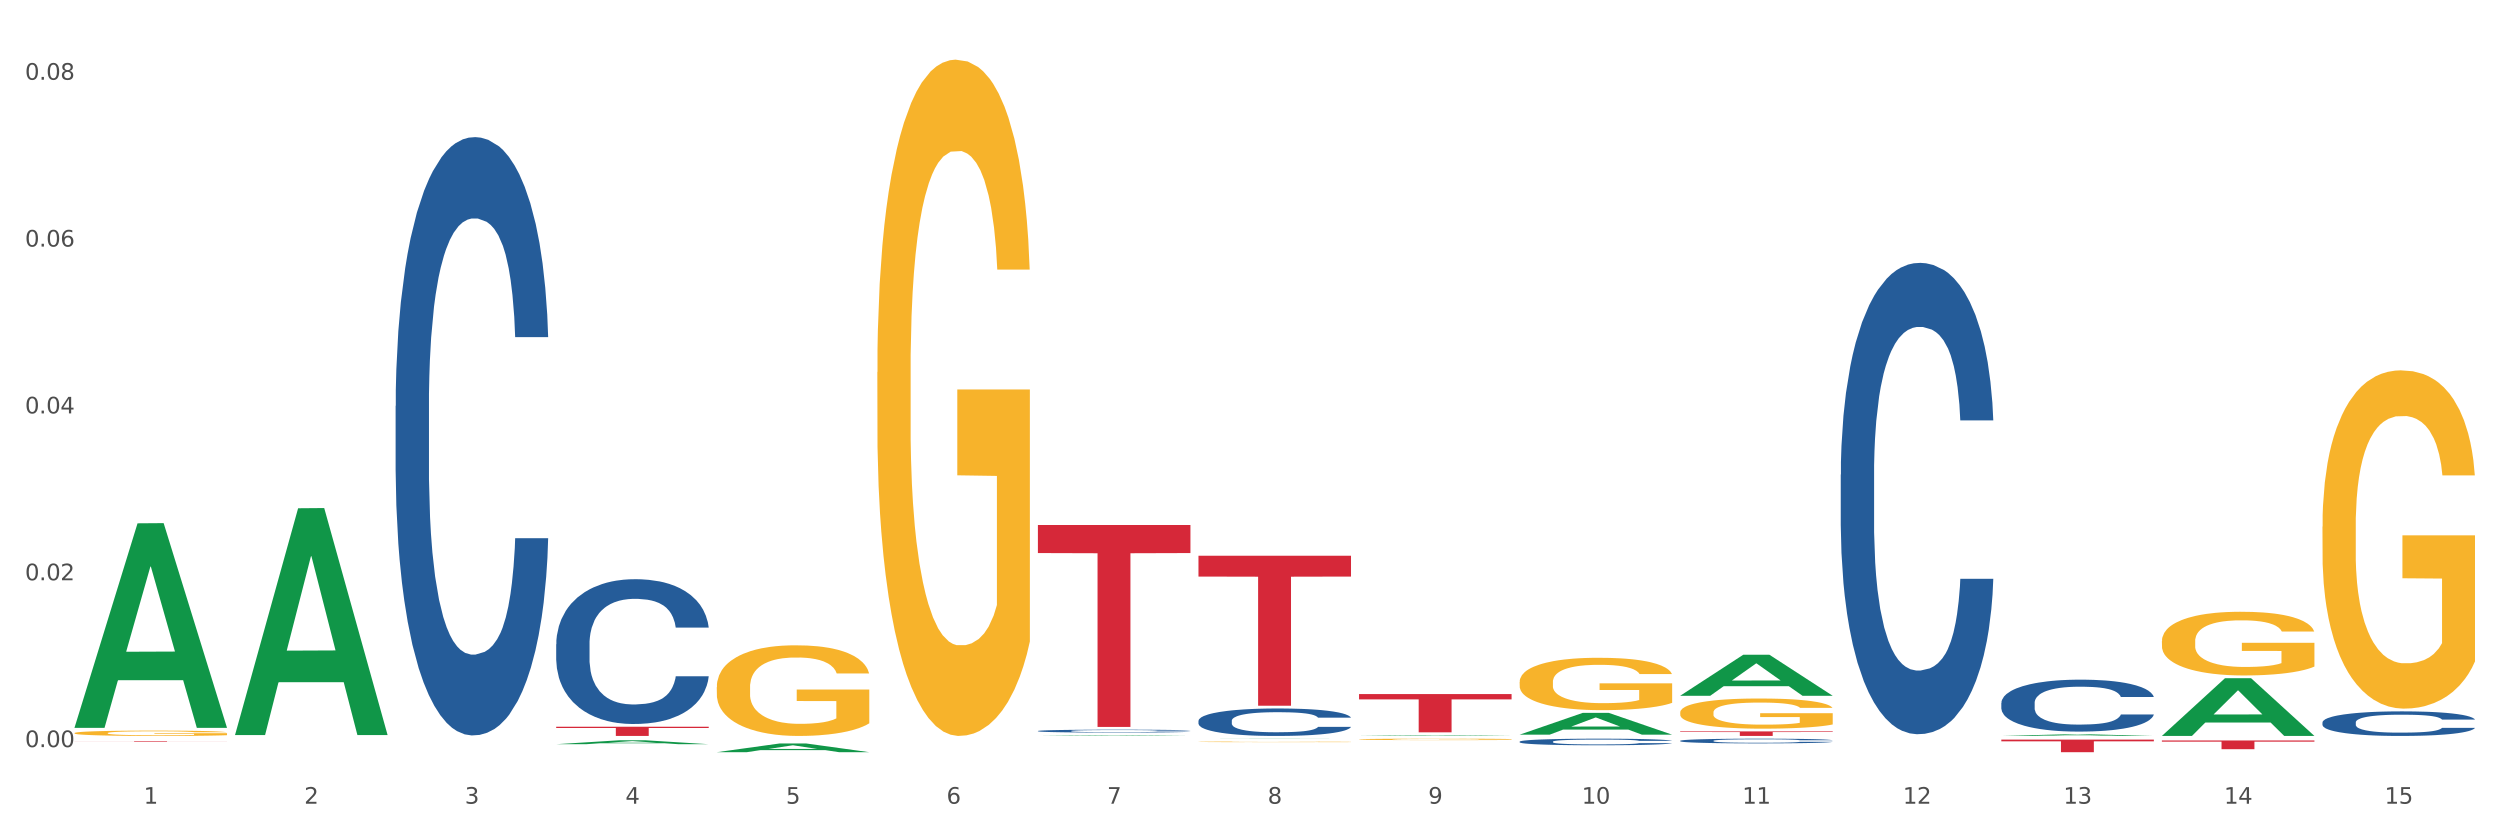 <?xml version="1.0" encoding="utf-8" standalone="no"?>
<!DOCTYPE svg PUBLIC "-//W3C//DTD SVG 1.1//EN"
  "http://www.w3.org/Graphics/SVG/1.1/DTD/svg11.dtd">
<svg xmlns:xlink="http://www.w3.org/1999/xlink" width="1080pt" height="360pt" viewBox="0 0 1080 360" xmlns="http://www.w3.org/2000/svg" version="1.1">
 <rect x="0" y="0" width="1080" height="360" fill="#333333" stroke="none"/>
 <defs>
  <style type="text/css">*{stroke-linejoin: round; stroke-linecap: butt}</style>
 </defs>
 <g id="figure_1">
  <g id="patch_1">
   <path d="M 0 360 
L 1080 360 
L 1080 0 
L 0 0 
z
" style="fill: #ffffff; stroke: #ffffff; stroke-linejoin: miter"/>
  </g>
  <g id="axes_1">
   <g id="matplotlib.axis_1">
    <g id="xtick_1">
     <g id="text_1">
      <!-- 1 -->
      <g style="fill: #4d4d4d" transform="translate(62.07 347.204) scale(0.096 -0.096)">
       <defs>
        <path id="DejaVuSans-31" d="M 794 531 
L 1825 531 
L 1825 4091 
L 703 3866 
L 703 4441 
L 1819 4666 
L 2450 4666 
L 2450 531 
L 3481 531 
L 3481 0 
L 794 0 
L 794 531 
z
" transform="scale(0.016)"/>
       </defs>
       <use xlink:href="#DejaVuSans-31"/>
      </g>
     </g>
    </g>
    <g id="xtick_2">
     <g id="text_2">
      <!-- 2 -->
      <g style="fill: #4d4d4d" transform="translate(131.436 347.204) scale(0.096 -0.096)">
       <defs>
        <path id="DejaVuSans-32" d="M 1228 531 
L 3431 531 
L 3431 0 
L 469 0 
L 469 531 
Q 828 903 1448 1529 
Q 2069 2156 2228 2338 
Q 2531 2678 2651 2914 
Q 2772 3150 2772 3378 
Q 2772 3750 2511 3984 
Q 2250 4219 1831 4219 
Q 1534 4219 1204 4116 
Q 875 4013 500 3803 
L 500 4441 
Q 881 4594 1212 4672 
Q 1544 4750 1819 4750 
Q 2544 4750 2975 4387 
Q 3406 4025 3406 3419 
Q 3406 3131 3298 2873 
Q 3191 2616 2906 2266 
Q 2828 2175 2409 1742 
Q 1991 1309 1228 531 
z
" transform="scale(0.016)"/>
       </defs>
       <use xlink:href="#DejaVuSans-32"/>
      </g>
     </g>
    </g>
    <g id="xtick_3">
     <g id="text_3">
      <!-- 3 -->
      <g style="fill: #4d4d4d" transform="translate(200.802 347.204) scale(0.096 -0.096)">
       <defs>
        <path id="DejaVuSans-33" d="M 2597 2516 
Q 3050 2419 3304 2112 
Q 3559 1806 3559 1356 
Q 3559 666 3084 287 
Q 2609 -91 1734 -91 
Q 1441 -91 1130 -33 
Q 819 25 488 141 
L 488 750 
Q 750 597 1062 519 
Q 1375 441 1716 441 
Q 2309 441 2620 675 
Q 2931 909 2931 1356 
Q 2931 1769 2642 2001 
Q 2353 2234 1838 2234 
L 1294 2234 
L 1294 2753 
L 1863 2753 
Q 2328 2753 2575 2939 
Q 2822 3125 2822 3475 
Q 2822 3834 2567 4026 
Q 2313 4219 1838 4219 
Q 1578 4219 1281 4162 
Q 984 4106 628 3988 
L 628 4550 
Q 988 4650 1302 4700 
Q 1616 4750 1894 4750 
Q 2613 4750 3031 4423 
Q 3450 4097 3450 3541 
Q 3450 3153 3228 2886 
Q 3006 2619 2597 2516 
z
" transform="scale(0.016)"/>
       </defs>
       <use xlink:href="#DejaVuSans-33"/>
      </g>
     </g>
    </g>
    <g id="xtick_4">
     <g id="text_4">
      <!-- 4 -->
      <g style="fill: #4d4d4d" transform="translate(270.169 347.204) scale(0.096 -0.096)">
       <defs>
        <path id="DejaVuSans-34" d="M 2419 4116 
L 825 1625 
L 2419 1625 
L 2419 4116 
z
M 2253 4666 
L 3047 4666 
L 3047 1625 
L 3713 1625 
L 3713 1100 
L 3047 1100 
L 3047 0 
L 2419 0 
L 2419 1100 
L 313 1100 
L 313 1709 
L 2253 4666 
z
" transform="scale(0.016)"/>
       </defs>
       <use xlink:href="#DejaVuSans-34"/>
      </g>
     </g>
    </g>
    <g id="xtick_5">
     <g id="text_5">
      <!-- 5 -->
      <g style="fill: #4d4d4d" transform="translate(339.535 347.204) scale(0.096 -0.096)">
       <defs>
        <path id="DejaVuSans-35" d="M 691 4666 
L 3169 4666 
L 3169 4134 
L 1269 4134 
L 1269 2991 
Q 1406 3038 1543 3061 
Q 1681 3084 1819 3084 
Q 2600 3084 3056 2656 
Q 3513 2228 3513 1497 
Q 3513 744 3044 326 
Q 2575 -91 1722 -91 
Q 1428 -91 1123 -41 
Q 819 9 494 109 
L 494 744 
Q 775 591 1075 516 
Q 1375 441 1709 441 
Q 2250 441 2565 725 
Q 2881 1009 2881 1497 
Q 2881 1984 2565 2268 
Q 2250 2553 1709 2553 
Q 1456 2553 1204 2497 
Q 953 2441 691 2322 
L 691 4666 
z
" transform="scale(0.016)"/>
       </defs>
       <use xlink:href="#DejaVuSans-35"/>
      </g>
     </g>
    </g>
    <g id="xtick_6">
     <g id="text_6">
      <!-- 6 -->
      <g style="fill: #4d4d4d" transform="translate(408.901 347.204) scale(0.096 -0.096)">
       <defs>
        <path id="DejaVuSans-36" d="M 2113 2584 
Q 1688 2584 1439 2293 
Q 1191 2003 1191 1497 
Q 1191 994 1439 701 
Q 1688 409 2113 409 
Q 2538 409 2786 701 
Q 3034 994 3034 1497 
Q 3034 2003 2786 2293 
Q 2538 2584 2113 2584 
z
M 3366 4563 
L 3366 3988 
Q 3128 4100 2886 4159 
Q 2644 4219 2406 4219 
Q 1781 4219 1451 3797 
Q 1122 3375 1075 2522 
Q 1259 2794 1537 2939 
Q 1816 3084 2150 3084 
Q 2853 3084 3261 2657 
Q 3669 2231 3669 1497 
Q 3669 778 3244 343 
Q 2819 -91 2113 -91 
Q 1303 -91 875 529 
Q 447 1150 447 2328 
Q 447 3434 972 4092 
Q 1497 4750 2381 4750 
Q 2619 4750 2861 4703 
Q 3103 4656 3366 4563 
z
" transform="scale(0.016)"/>
       </defs>
       <use xlink:href="#DejaVuSans-36"/>
      </g>
     </g>
    </g>
    <g id="xtick_7">
     <g id="text_7">
      <!-- 7 -->
      <g style="fill: #4d4d4d" transform="translate(478.267 347.204) scale(0.096 -0.096)">
       <defs>
        <path id="DejaVuSans-37" d="M 525 4666 
L 3525 4666 
L 3525 4397 
L 1831 0 
L 1172 0 
L 2766 4134 
L 525 4134 
L 525 4666 
z
" transform="scale(0.016)"/>
       </defs>
       <use xlink:href="#DejaVuSans-37"/>
      </g>
     </g>
    </g>
    <g id="xtick_8">
     <g id="text_8">
      <!-- 8 -->
      <g style="fill: #4d4d4d" transform="translate(547.634 347.204) scale(0.096 -0.096)">
       <defs>
        <path id="DejaVuSans-38" d="M 2034 2216 
Q 1584 2216 1326 1975 
Q 1069 1734 1069 1313 
Q 1069 891 1326 650 
Q 1584 409 2034 409 
Q 2484 409 2743 651 
Q 3003 894 3003 1313 
Q 3003 1734 2745 1975 
Q 2488 2216 2034 2216 
z
M 1403 2484 
Q 997 2584 770 2862 
Q 544 3141 544 3541 
Q 544 4100 942 4425 
Q 1341 4750 2034 4750 
Q 2731 4750 3128 4425 
Q 3525 4100 3525 3541 
Q 3525 3141 3298 2862 
Q 3072 2584 2669 2484 
Q 3125 2378 3379 2068 
Q 3634 1759 3634 1313 
Q 3634 634 3220 271 
Q 2806 -91 2034 -91 
Q 1263 -91 848 271 
Q 434 634 434 1313 
Q 434 1759 690 2068 
Q 947 2378 1403 2484 
z
M 1172 3481 
Q 1172 3119 1398 2916 
Q 1625 2713 2034 2713 
Q 2441 2713 2670 2916 
Q 2900 3119 2900 3481 
Q 2900 3844 2670 4047 
Q 2441 4250 2034 4250 
Q 1625 4250 1398 4047 
Q 1172 3844 1172 3481 
z
" transform="scale(0.016)"/>
       </defs>
       <use xlink:href="#DejaVuSans-38"/>
      </g>
     </g>
    </g>
    <g id="xtick_9">
     <g id="text_9">
      <!-- 9 -->
      <g style="fill: #4d4d4d" transform="translate(617 347.204) scale(0.096 -0.096)">
       <defs>
        <path id="DejaVuSans-39" d="M 703 97 
L 703 672 
Q 941 559 1184 500 
Q 1428 441 1663 441 
Q 2288 441 2617 861 
Q 2947 1281 2994 2138 
Q 2813 1869 2534 1725 
Q 2256 1581 1919 1581 
Q 1219 1581 811 2004 
Q 403 2428 403 3163 
Q 403 3881 828 4315 
Q 1253 4750 1959 4750 
Q 2769 4750 3195 4129 
Q 3622 3509 3622 2328 
Q 3622 1225 3098 567 
Q 2575 -91 1691 -91 
Q 1453 -91 1209 -44 
Q 966 3 703 97 
z
M 1959 2075 
Q 2384 2075 2632 2365 
Q 2881 2656 2881 3163 
Q 2881 3666 2632 3958 
Q 2384 4250 1959 4250 
Q 1534 4250 1286 3958 
Q 1038 3666 1038 3163 
Q 1038 2656 1286 2365 
Q 1534 2075 1959 2075 
z
" transform="scale(0.016)"/>
       </defs>
       <use xlink:href="#DejaVuSans-39"/>
      </g>
     </g>
    </g>
    <g id="xtick_10">
     <g id="text_10">
      <!-- 10 -->
      <g style="fill: #4d4d4d" transform="translate(683.312 347.204) scale(0.096 -0.096)">
       <defs>
        <path id="DejaVuSans-30" d="M 2034 4250 
Q 1547 4250 1301 3770 
Q 1056 3291 1056 2328 
Q 1056 1369 1301 889 
Q 1547 409 2034 409 
Q 2525 409 2770 889 
Q 3016 1369 3016 2328 
Q 3016 3291 2770 3770 
Q 2525 4250 2034 4250 
z
M 2034 4750 
Q 2819 4750 3233 4129 
Q 3647 3509 3647 2328 
Q 3647 1150 3233 529 
Q 2819 -91 2034 -91 
Q 1250 -91 836 529 
Q 422 1150 422 2328 
Q 422 3509 836 4129 
Q 1250 4750 2034 4750 
z
" transform="scale(0.016)"/>
       </defs>
       <use xlink:href="#DejaVuSans-31"/>
       <use xlink:href="#DejaVuSans-30" transform="translate(63.623 0)"/>
      </g>
     </g>
    </g>
    <g id="xtick_11">
     <g id="text_11">
      <!-- 11 -->
      <g style="fill: #4d4d4d" transform="translate(752.678 347.204) scale(0.096 -0.096)">
       <use xlink:href="#DejaVuSans-31"/>
       <use xlink:href="#DejaVuSans-31" transform="translate(63.623 0)"/>
      </g>
     </g>
    </g>
    <g id="xtick_12">
     <g id="text_12">
      <!-- 12 -->
      <g style="fill: #4d4d4d" transform="translate(822.044 347.204) scale(0.096 -0.096)">
       <use xlink:href="#DejaVuSans-31"/>
       <use xlink:href="#DejaVuSans-32" transform="translate(63.623 0)"/>
      </g>
     </g>
    </g>
    <g id="xtick_13">
     <g id="text_13">
      <!-- 13 -->
      <g style="fill: #4d4d4d" transform="translate(891.411 347.204) scale(0.096 -0.096)">
       <use xlink:href="#DejaVuSans-31"/>
       <use xlink:href="#DejaVuSans-33" transform="translate(63.623 0)"/>
      </g>
     </g>
    </g>
    <g id="xtick_14">
     <g id="text_14">
      <!-- 14 -->
      <g style="fill: #4d4d4d" transform="translate(960.777 347.204) scale(0.096 -0.096)">
       <use xlink:href="#DejaVuSans-31"/>
       <use xlink:href="#DejaVuSans-34" transform="translate(63.623 0)"/>
      </g>
     </g>
    </g>
    <g id="xtick_15">
     <g id="text_15">
      <!-- 15 -->
      <g style="fill: #4d4d4d" transform="translate(1030.143 347.204) scale(0.096 -0.096)">
       <use xlink:href="#DejaVuSans-31"/>
       <use xlink:href="#DejaVuSans-35" transform="translate(63.623 0)"/>
      </g>
     </g>
    </g>
    <g id="xtick_16"/>
    <g id="xtick_17"/>
    <g id="xtick_18"/>
    <g id="xtick_19"/>
    <g id="xtick_20"/>
    <g id="xtick_21"/>
    <g id="xtick_22"/>
    <g id="xtick_23"/>
    <g id="xtick_24"/>
    <g id="xtick_25"/>
    <g id="xtick_26"/>
    <g id="xtick_27"/>
    <g id="xtick_28"/>
    <g id="xtick_29"/>
   </g>
   <g id="matplotlib.axis_2">
    <g id="ytick_1">
     <g id="text_16">
      <!-- 0.00 -->
      <g style="fill: #4d4d4d" transform="translate(10.8 322.754) scale(0.096 -0.096)">
       <defs>
        <path id="DejaVuSans-2e" d="M 684 794 
L 1344 794 
L 1344 0 
L 684 0 
L 684 794 
z
" transform="scale(0.016)"/>
       </defs>
       <use xlink:href="#DejaVuSans-30"/>
       <use xlink:href="#DejaVuSans-2e" transform="translate(63.623 0)"/>
       <use xlink:href="#DejaVuSans-30" transform="translate(95.41 0)"/>
       <use xlink:href="#DejaVuSans-30" transform="translate(159.033 0)"/>
      </g>
     </g>
    </g>
    <g id="ytick_2">
     <g id="text_17">
      <!-- 0.02 -->
      <g style="fill: #4d4d4d" transform="translate(10.8 250.677) scale(0.096 -0.096)">
       <use xlink:href="#DejaVuSans-30"/>
       <use xlink:href="#DejaVuSans-2e" transform="translate(63.623 0)"/>
       <use xlink:href="#DejaVuSans-30" transform="translate(95.41 0)"/>
       <use xlink:href="#DejaVuSans-32" transform="translate(159.033 0)"/>
      </g>
     </g>
    </g>
    <g id="ytick_3">
     <g id="text_18">
      <!-- 0.04 -->
      <g style="fill: #4d4d4d" transform="translate(10.8 178.601) scale(0.096 -0.096)">
       <use xlink:href="#DejaVuSans-30"/>
       <use xlink:href="#DejaVuSans-2e" transform="translate(63.623 0)"/>
       <use xlink:href="#DejaVuSans-30" transform="translate(95.41 0)"/>
       <use xlink:href="#DejaVuSans-34" transform="translate(159.033 0)"/>
      </g>
     </g>
    </g>
    <g id="ytick_4">
     <g id="text_19">
      <!-- 0.06 -->
      <g style="fill: #4d4d4d" transform="translate(10.8 106.525) scale(0.096 -0.096)">
       <use xlink:href="#DejaVuSans-30"/>
       <use xlink:href="#DejaVuSans-2e" transform="translate(63.623 0)"/>
       <use xlink:href="#DejaVuSans-30" transform="translate(95.41 0)"/>
       <use xlink:href="#DejaVuSans-36" transform="translate(159.033 0)"/>
      </g>
     </g>
    </g>
    <g id="ytick_5">
     <g id="text_20">
      <!-- 0.08 -->
      <g style="fill: #4d4d4d" transform="translate(10.8 34.449) scale(0.096 -0.096)">
       <use xlink:href="#DejaVuSans-30"/>
       <use xlink:href="#DejaVuSans-2e" transform="translate(63.623 0)"/>
       <use xlink:href="#DejaVuSans-30" transform="translate(95.41 0)"/>
       <use xlink:href="#DejaVuSans-38" transform="translate(159.033 0)"/>
      </g>
     </g>
    </g>
    <g id="ytick_6"/>
    <g id="ytick_7"/>
    <g id="ytick_8"/>
    <g id="ytick_9"/>
   </g>
   <g id="PolyCollection_1">
    <path d="M 32.175 314.282 
L 32.243 314.199 
L 59.417 226.071 
L 70.695 225.988 
L 98.073 314.448 
L 85.029 314.448 
L 79.119 293.849 
L 51.061 293.849 
L 50.857 294.181 
L 45.151 314.448 
L 32.175 314.448 
L 32.175 314.282 
L 54.594 281.556 
L 75.586 281.473 
L 65.192 244.843 
L 65.056 244.677 
L 64.92 244.926 
L 54.526 281.473 
L 54.594 281.556 
L 32.175 314.282 
z
" clip-path="url(#pc78bda69b6)" style="fill: #109648"/>
    <path d="M 725.837 315.964 
L 791.735 315.964 
L 791.735 316.238 
L 765.813 316.24 
L 765.813 317.933 
L 751.603 317.933 
L 751.603 316.24 
L 725.837 316.238 
L 725.837 315.966 
L 725.837 315.964 
z
" clip-path="url(#pc78bda69b6)" style="fill: #d62839"/>
    <path d="M 587.105 299.843 
L 653.003 299.843 
L 653.003 302.137 
L 627.081 302.153 
L 627.081 316.355 
L 612.871 316.355 
L 612.871 302.153 
L 587.105 302.137 
L 587.105 299.858 
L 587.105 299.843 
z
" clip-path="url(#pc78bda69b6)" style="fill: #d62839"/>
    <path d="M 517.739 240.069 
L 583.636 240.069 
L 583.636 249.077 
L 557.715 249.138 
L 557.715 304.887 
L 543.504 304.887 
L 543.504 249.138 
L 517.739 249.077 
L 517.739 240.13 
L 517.739 240.069 
z
" clip-path="url(#pc78bda69b6)" style="fill: #d62839"/>
    <path d="M 32.175 316.69 
L 32.253 316.688 
L 32.253 316.612 
L 32.408 316.546 
L 33.186 316.388 
L 34.353 316.257 
L 35.209 316.187 
L 36.065 316.13 
L 37.076 316.073 
L 38.321 316.014 
L 40.578 315.928 
L 41.978 315.883 
L 43.69 315.837 
L 46.802 315.769 
L 49.058 315.731 
L 51.392 315.7 
L 55.204 315.662 
L 57.694 315.645 
L 60.339 315.632 
L 63.529 315.624 
L 65.941 315.622 
L 71.231 315.628 
L 75.744 315.647 
L 77.922 315.662 
L 80.723 315.687 
L 82.201 315.704 
L 84.613 315.738 
L 87.103 315.782 
L 88.815 315.82 
L 91.382 315.892 
L 93.327 315.964 
L 95.116 316.052 
L 96.05 316.114 
L 96.75 316.171 
L 97.373 316.236 
L 97.995 316.339 
L 83.991 316.339 
L 83.446 316.266 
L 82.59 316.196 
L 81.346 316.128 
L 80.256 316.086 
L 78.389 316.033 
L 76.677 316 
L 74.888 315.974 
L 72.71 315.953 
L 70.998 315.943 
L 68.586 315.934 
L 63.84 315.936 
L 60.65 315.953 
L 58.472 315.974 
L 57.071 315.993 
L 55.827 316.014 
L 54.426 316.044 
L 52.792 316.088 
L 51.625 316.128 
L 50.458 316.179 
L 49.525 316.23 
L 48.669 316.289 
L 47.969 316.352 
L 47.424 316.417 
L 46.957 316.498 
L 46.568 316.631 
L 46.568 316.92 
L 46.724 316.985 
L 47.113 317.072 
L 47.58 317.137 
L 48.358 317.215 
L 49.058 317.268 
L 50.381 317.344 
L 51.859 317.407 
L 53.026 317.448 
L 54.193 317.481 
L 56.216 317.528 
L 58.472 317.566 
L 60.417 317.589 
L 63.062 317.61 
L 64.852 317.619 
L 66.408 317.623 
L 70.22 317.623 
L 72.943 317.616 
L 75.977 317.602 
L 78.311 317.583 
L 80.256 317.559 
L 82.435 317.521 
L 83.835 317.486 
L 83.835 317.044 
L 66.719 317.042 
L 66.719 316.749 
L 98.073 316.749 
L 98.073 317.61 
L 96.75 317.654 
L 95.272 317.695 
L 93.716 317.73 
L 91.382 317.775 
L 88.581 317.817 
L 86.091 317.846 
L 83.446 317.872 
L 80.334 317.895 
L 76.288 317.916 
L 73.799 317.925 
L 70.687 317.931 
L 67.03 317.933 
L 63.84 317.929 
L 60.728 317.918 
L 57.461 317.899 
L 54.271 317.872 
L 51.859 317.844 
L 49.447 317.811 
L 46.879 317.766 
L 44.857 317.724 
L 43.301 317.686 
L 41.589 317.638 
L 39.722 317.574 
L 38.321 317.517 
L 37.076 317.458 
L 35.754 317.382 
L 34.82 317.317 
L 33.887 317.234 
L 33.342 317.173 
L 32.72 317.078 
L 32.253 316.945 
L 32.175 316.69 
z
" clip-path="url(#pc78bda69b6)" style="fill: #f7b32b"/>
    <path d="M 240.274 313.946 
L 306.172 313.946 
L 306.172 314.5 
L 280.25 314.504 
L 280.25 317.933 
L 266.039 317.933 
L 266.039 314.504 
L 240.274 314.5 
L 240.274 313.95 
L 240.274 313.946 
z
" clip-path="url(#pc78bda69b6)" style="fill: #d62839"/>
    <path d="M 32.175 320.256 
L 98.073 320.256 
L 98.073 320.292 
L 72.151 320.293 
L 72.151 320.519 
L 57.941 320.519 
L 57.941 320.293 
L 32.175 320.292 
L 32.175 320.256 
L 32.175 320.256 
z
" clip-path="url(#pc78bda69b6)" style="fill: #d62839"/>
    <path d="M 170.907 175.372 
L 170.985 175.136 
L 170.985 168.527 
L 171.219 159.556 
L 172.076 143.032 
L 173.166 130.521 
L 175.036 115.886 
L 176.048 109.748 
L 177.373 102.903 
L 180.099 91.808 
L 183.215 82.366 
L 185.396 77.173 
L 187.031 73.868 
L 190.692 67.966 
L 192.796 65.37 
L 194.977 63.245 
L 196.846 61.829 
L 199.962 60.177 
L 202.454 59.468 
L 205.336 59.232 
L 207.751 59.468 
L 210.945 60.413 
L 215.618 63.245 
L 217.41 64.898 
L 219.825 67.73 
L 222.317 71.507 
L 224.342 75.284 
L 226.679 80.713 
L 229.094 87.795 
L 231.431 96.765 
L 233.066 105.027 
L 234.391 113.761 
L 235.559 124.384 
L 236.416 135.951 
L 236.805 145.629 
L 222.551 145.629 
L 222.161 136.895 
L 221.382 127.453 
L 220.604 121.079 
L 219.747 115.886 
L 218.422 109.985 
L 217.254 106.208 
L 215.307 101.723 
L 213.515 98.89 
L 212.035 97.237 
L 210.244 95.821 
L 206.427 94.405 
L 203.701 94.405 
L 201.987 94.877 
L 199.884 96.057 
L 198.092 97.71 
L 195.989 100.542 
L 194.353 103.611 
L 192.718 107.624 
L 191.783 110.457 
L 190.381 115.65 
L 189.446 119.899 
L 188.2 127.217 
L 187.499 132.41 
L 186.252 145.865 
L 185.707 155.78 
L 185.474 162.625 
L 185.318 170.179 
L 185.318 207.004 
L 185.785 223.528 
L 186.175 230.61 
L 186.798 238.635 
L 187.966 249.022 
L 189.68 259.172 
L 191.471 266.49 
L 192.951 270.975 
L 194.353 274.28 
L 195.755 276.877 
L 197.469 279.237 
L 198.871 280.654 
L 200.974 282.07 
L 203.467 282.778 
L 205.414 282.778 
L 209.387 281.598 
L 211.178 280.418 
L 212.892 278.765 
L 214.761 276.168 
L 216.241 273.336 
L 217.098 271.211 
L 218.5 266.726 
L 219.591 262.005 
L 220.526 256.576 
L 221.149 251.855 
L 221.85 244.773 
L 222.395 236.747 
L 222.551 232.498 
L 236.805 232.498 
L 236.494 240.996 
L 235.949 249.258 
L 234.858 260.353 
L 234.001 266.726 
L 232.677 274.516 
L 231.275 281.126 
L 229.328 288.443 
L 227.536 293.873 
L 225.667 298.594 
L 223.641 302.843 
L 219.98 308.744 
L 218.656 310.397 
L 215.852 313.229 
L 213.671 314.882 
L 210.477 316.534 
L 207.206 317.478 
L 203.779 317.714 
L 200.741 317.242 
L 197.391 315.826 
L 195.288 314.41 
L 192.951 312.285 
L 190.225 308.98 
L 187.655 304.967 
L 185.24 300.246 
L 182.981 294.817 
L 180.878 288.68 
L 178.152 278.529 
L 176.126 268.615 
L 174.646 259.408 
L 173.634 251.619 
L 172.621 241.704 
L 172.076 234.859 
L 171.219 218.335 
L 170.907 202.991 
L 170.907 175.372 
z
" clip-path="url(#pc78bda69b6)" style="fill: #255c99"/>
    <path d="M 240.274 278.32 
L 240.352 278.263 
L 240.352 276.663 
L 240.585 274.492 
L 241.442 270.493 
L 242.533 267.465 
L 244.402 263.922 
L 245.415 262.437 
L 246.739 260.78 
L 249.465 258.095 
L 252.581 255.809 
L 254.762 254.552 
L 256.398 253.752 
L 260.059 252.324 
L 262.162 251.696 
L 264.343 251.181 
L 266.212 250.839 
L 269.328 250.439 
L 271.821 250.267 
L 274.703 250.21 
L 277.117 250.267 
L 280.311 250.496 
L 284.985 251.181 
L 286.776 251.581 
L 289.191 252.267 
L 291.683 253.181 
L 293.709 254.095 
L 296.045 255.409 
L 298.46 257.123 
L 300.797 259.294 
L 302.433 261.294 
L 303.757 263.408 
L 304.925 265.979 
L 305.782 268.779 
L 306.172 271.121 
L 291.917 271.121 
L 291.528 269.007 
L 290.749 266.722 
L 289.97 265.179 
L 289.113 263.922 
L 287.789 262.494 
L 286.62 261.58 
L 284.673 260.494 
L 282.881 259.809 
L 281.401 259.409 
L 279.61 259.066 
L 275.793 258.723 
L 273.067 258.723 
L 271.353 258.837 
L 269.25 259.123 
L 267.458 259.523 
L 265.355 260.209 
L 263.72 260.951 
L 262.084 261.923 
L 261.149 262.608 
L 259.747 263.865 
L 258.812 264.894 
L 257.566 266.665 
L 256.865 267.922 
L 255.619 271.178 
L 255.073 273.578 
L 254.84 275.235 
L 254.684 277.063 
L 254.684 285.976 
L 255.151 289.976 
L 255.541 291.69 
L 256.164 293.632 
L 257.332 296.146 
L 259.046 298.603 
L 260.838 300.374 
L 262.318 301.46 
L 263.72 302.26 
L 265.122 302.888 
L 266.835 303.459 
L 268.237 303.802 
L 270.341 304.145 
L 272.833 304.316 
L 274.78 304.316 
L 278.753 304.031 
L 280.545 303.745 
L 282.258 303.345 
L 284.128 302.717 
L 285.608 302.031 
L 286.465 301.517 
L 287.867 300.431 
L 288.957 299.289 
L 289.892 297.975 
L 290.515 296.832 
L 291.216 295.118 
L 291.761 293.175 
L 291.917 292.147 
L 306.172 292.147 
L 305.86 294.204 
L 305.315 296.203 
L 304.224 298.889 
L 303.367 300.431 
L 302.043 302.317 
L 300.641 303.917 
L 298.694 305.688 
L 296.902 307.002 
L 295.033 308.144 
L 293.008 309.173 
L 289.347 310.601 
L 288.022 311.001 
L 285.218 311.687 
L 283.037 312.087 
L 279.844 312.487 
L 276.572 312.715 
L 273.145 312.772 
L 270.107 312.658 
L 266.757 312.315 
L 264.654 311.973 
L 262.318 311.458 
L 259.591 310.658 
L 257.021 309.687 
L 254.606 308.544 
L 252.347 307.23 
L 250.244 305.745 
L 247.518 303.288 
L 245.493 300.888 
L 244.013 298.66 
L 243 296.775 
L 241.987 294.375 
L 241.442 292.718 
L 240.585 288.719 
L 240.274 285.005 
L 240.274 278.32 
z
" clip-path="url(#pc78bda69b6)" style="fill: #255c99"/>
    <path d="M 448.372 315.781 
L 448.45 315.78 
L 448.45 315.748 
L 448.684 315.704 
L 449.541 315.624 
L 450.631 315.563 
L 452.501 315.491 
L 453.513 315.461 
L 454.837 315.428 
L 457.564 315.374 
L 460.679 315.328 
L 462.861 315.302 
L 464.496 315.286 
L 468.157 315.258 
L 470.26 315.245 
L 472.441 315.235 
L 474.311 315.228 
L 477.427 315.22 
L 479.919 315.216 
L 482.801 315.215 
L 485.216 315.216 
L 488.41 315.221 
L 493.083 315.235 
L 494.875 315.243 
L 497.289 315.256 
L 499.782 315.275 
L 501.807 315.293 
L 504.144 315.32 
L 506.559 315.354 
L 508.896 315.398 
L 510.531 315.438 
L 511.856 315.481 
L 513.024 315.533 
L 513.881 315.589 
L 514.27 315.636 
L 500.016 315.636 
L 499.626 315.594 
L 498.847 315.548 
L 498.068 315.517 
L 497.212 315.491 
L 495.887 315.462 
L 494.719 315.444 
L 492.772 315.422 
L 490.98 315.408 
L 489.5 315.4 
L 487.709 315.393 
L 483.892 315.386 
L 481.165 315.386 
L 479.452 315.389 
L 477.349 315.395 
L 475.557 315.403 
L 473.454 315.416 
L 471.818 315.431 
L 470.183 315.451 
L 469.248 315.465 
L 467.846 315.49 
L 466.911 315.511 
L 465.665 315.546 
L 464.964 315.572 
L 463.717 315.637 
L 463.172 315.686 
L 462.938 315.719 
L 462.783 315.756 
L 462.783 315.935 
L 463.25 316.016 
L 463.639 316.051 
L 464.263 316.09 
L 465.431 316.14 
L 467.145 316.19 
L 468.936 316.225 
L 470.416 316.247 
L 471.818 316.263 
L 473.22 316.276 
L 474.934 316.288 
L 476.336 316.295 
L 478.439 316.301 
L 480.932 316.305 
L 482.879 316.305 
L 486.852 316.299 
L 488.643 316.293 
L 490.357 316.285 
L 492.226 316.273 
L 493.706 316.259 
L 494.563 316.248 
L 495.965 316.227 
L 497.056 316.204 
L 497.99 316.177 
L 498.614 316.154 
L 499.315 316.12 
L 499.86 316.08 
L 500.016 316.06 
L 514.27 316.06 
L 513.959 316.101 
L 513.413 316.141 
L 512.323 316.196 
L 511.466 316.227 
L 510.142 316.265 
L 508.74 316.297 
L 506.792 316.332 
L 505.001 316.359 
L 503.131 316.382 
L 501.106 316.403 
L 497.445 316.431 
L 496.121 316.44 
L 493.317 316.453 
L 491.136 316.461 
L 487.942 316.469 
L 484.671 316.474 
L 481.243 316.475 
L 478.206 316.473 
L 474.856 316.466 
L 472.753 316.459 
L 470.416 316.449 
L 467.69 316.433 
L 465.119 316.413 
L 462.705 316.39 
L 460.446 316.364 
L 458.343 316.334 
L 455.616 316.284 
L 453.591 316.236 
L 452.111 316.191 
L 451.099 316.153 
L 450.086 316.105 
L 449.541 316.071 
L 448.684 315.991 
L 448.372 315.916 
L 448.372 315.781 
z
" clip-path="url(#pc78bda69b6)" style="fill: #255c99"/>
    <path d="M 517.739 311.395 
L 517.816 311.384 
L 517.816 311.081 
L 518.05 310.669 
L 518.907 309.91 
L 519.997 309.335 
L 521.867 308.663 
L 522.88 308.381 
L 524.204 308.067 
L 526.93 307.557 
L 530.046 307.123 
L 532.227 306.885 
L 533.863 306.733 
L 537.523 306.462 
L 539.627 306.343 
L 541.808 306.245 
L 543.677 306.18 
L 546.793 306.104 
L 549.285 306.072 
L 552.167 306.061 
L 554.582 306.072 
L 557.776 306.115 
L 562.449 306.245 
L 564.241 306.321 
L 566.656 306.451 
L 569.148 306.624 
L 571.173 306.798 
L 573.51 307.047 
L 575.925 307.373 
L 578.262 307.785 
L 579.898 308.164 
L 581.222 308.565 
L 582.39 309.053 
L 583.247 309.584 
L 583.636 310.029 
L 569.382 310.029 
L 568.992 309.628 
L 568.214 309.194 
L 567.435 308.901 
L 566.578 308.663 
L 565.254 308.392 
L 564.085 308.218 
L 562.138 308.012 
L 560.346 307.882 
L 558.866 307.806 
L 557.075 307.741 
L 553.258 307.676 
L 550.532 307.676 
L 548.818 307.698 
L 546.715 307.752 
L 544.923 307.828 
L 542.82 307.958 
L 541.184 308.099 
L 539.549 308.283 
L 538.614 308.413 
L 537.212 308.652 
L 536.277 308.847 
L 535.031 309.183 
L 534.33 309.422 
L 533.084 310.04 
L 532.538 310.495 
L 532.305 310.81 
L 532.149 311.157 
L 532.149 312.848 
L 532.616 313.607 
L 533.006 313.932 
L 533.629 314.301 
L 534.797 314.778 
L 536.511 315.244 
L 538.302 315.58 
L 539.782 315.786 
L 541.184 315.938 
L 542.587 316.057 
L 544.3 316.166 
L 545.702 316.231 
L 547.805 316.296 
L 550.298 316.328 
L 552.245 316.328 
L 556.218 316.274 
L 558.009 316.22 
L 559.723 316.144 
L 561.593 316.025 
L 563.073 315.895 
L 563.929 315.797 
L 565.331 315.591 
L 566.422 315.374 
L 567.357 315.125 
L 567.98 314.908 
L 568.681 314.583 
L 569.226 314.214 
L 569.382 314.019 
L 583.636 314.019 
L 583.325 314.409 
L 582.78 314.789 
L 581.689 315.298 
L 580.832 315.591 
L 579.508 315.949 
L 578.106 316.252 
L 576.159 316.589 
L 574.367 316.838 
L 572.498 317.055 
L 570.472 317.25 
L 566.811 317.521 
L 565.487 317.597 
L 562.683 317.727 
L 560.502 317.803 
L 557.308 317.879 
L 554.037 317.922 
L 550.61 317.933 
L 547.572 317.911 
L 544.222 317.846 
L 542.119 317.781 
L 539.782 317.684 
L 537.056 317.532 
L 534.486 317.348 
L 532.071 317.131 
L 529.812 316.881 
L 527.709 316.599 
L 524.983 316.133 
L 522.957 315.678 
L 521.477 315.255 
L 520.465 314.897 
L 519.452 314.442 
L 518.907 314.127 
L 518.05 313.368 
L 517.739 312.664 
L 517.739 311.395 
z
" clip-path="url(#pc78bda69b6)" style="fill: #255c99"/>
    <path d="M 656.471 320.39 
L 656.549 320.387 
L 656.549 320.314 
L 656.783 320.215 
L 657.639 320.032 
L 658.73 319.894 
L 660.599 319.732 
L 661.612 319.665 
L 662.936 319.589 
L 665.662 319.466 
L 668.778 319.362 
L 670.959 319.305 
L 672.595 319.268 
L 676.256 319.203 
L 678.359 319.174 
L 680.54 319.151 
L 682.41 319.135 
L 685.525 319.117 
L 688.018 319.109 
L 690.9 319.106 
L 693.315 319.109 
L 696.508 319.119 
L 701.182 319.151 
L 702.973 319.169 
L 705.388 319.2 
L 707.881 319.242 
L 709.906 319.284 
L 712.243 319.344 
L 714.657 319.422 
L 716.994 319.521 
L 718.63 319.612 
L 719.954 319.709 
L 721.123 319.826 
L 721.979 319.954 
L 722.369 320.061 
L 708.114 320.061 
L 707.725 319.965 
L 706.946 319.86 
L 706.167 319.79 
L 705.31 319.732 
L 703.986 319.667 
L 702.818 319.625 
L 700.87 319.576 
L 699.079 319.545 
L 697.599 319.526 
L 695.807 319.511 
L 691.99 319.495 
L 689.264 319.495 
L 687.55 319.5 
L 685.447 319.513 
L 683.656 319.532 
L 681.553 319.563 
L 679.917 319.597 
L 678.281 319.641 
L 677.346 319.672 
L 675.944 319.73 
L 675.01 319.777 
L 673.763 319.858 
L 673.062 319.915 
L 671.816 320.064 
L 671.271 320.173 
L 671.037 320.249 
L 670.881 320.332 
L 670.881 320.739 
L 671.349 320.922 
L 671.738 321 
L 672.361 321.089 
L 673.53 321.204 
L 675.243 321.316 
L 677.035 321.397 
L 678.515 321.446 
L 679.917 321.483 
L 681.319 321.511 
L 683.033 321.537 
L 684.435 321.553 
L 686.538 321.569 
L 689.03 321.577 
L 690.978 321.577 
L 694.95 321.563 
L 696.742 321.55 
L 698.456 321.532 
L 700.325 321.503 
L 701.805 321.472 
L 702.662 321.449 
L 704.064 321.399 
L 705.154 321.347 
L 706.089 321.287 
L 706.712 321.235 
L 707.413 321.157 
L 707.959 321.068 
L 708.114 321.021 
L 722.369 321.021 
L 722.057 321.115 
L 721.512 321.206 
L 720.422 321.329 
L 719.565 321.399 
L 718.241 321.485 
L 716.838 321.558 
L 714.891 321.639 
L 713.1 321.699 
L 711.23 321.751 
L 709.205 321.798 
L 705.544 321.863 
L 704.22 321.882 
L 701.416 321.913 
L 699.235 321.931 
L 696.041 321.95 
L 692.769 321.96 
L 689.342 321.963 
L 686.304 321.957 
L 682.955 321.942 
L 680.852 321.926 
L 678.515 321.903 
L 675.789 321.866 
L 673.218 321.822 
L 670.803 321.77 
L 668.544 321.71 
L 666.441 321.642 
L 663.715 321.53 
L 661.69 321.42 
L 660.21 321.318 
L 659.197 321.232 
L 658.185 321.123 
L 657.639 321.047 
L 656.783 320.864 
L 656.471 320.695 
L 656.471 320.39 
z
" clip-path="url(#pc78bda69b6)" style="fill: #255c99"/>
    <path d="M 725.837 320.02 
L 725.915 320.018 
L 725.915 319.966 
L 726.149 319.896 
L 727.006 319.766 
L 728.096 319.667 
L 729.966 319.552 
L 730.978 319.504 
L 732.302 319.45 
L 735.029 319.363 
L 738.144 319.288 
L 740.325 319.248 
L 741.961 319.222 
L 745.622 319.175 
L 747.725 319.155 
L 749.906 319.138 
L 751.776 319.127 
L 754.891 319.114 
L 757.384 319.108 
L 760.266 319.106 
L 762.681 319.108 
L 765.874 319.116 
L 770.548 319.138 
L 772.34 319.151 
L 774.754 319.173 
L 777.247 319.203 
L 779.272 319.233 
L 781.609 319.275 
L 784.024 319.331 
L 786.36 319.402 
L 787.996 319.467 
L 789.32 319.535 
L 790.489 319.619 
L 791.346 319.71 
L 791.735 319.786 
L 777.481 319.786 
L 777.091 319.717 
L 776.312 319.643 
L 775.533 319.593 
L 774.676 319.552 
L 773.352 319.506 
L 772.184 319.476 
L 770.237 319.441 
L 768.445 319.418 
L 766.965 319.405 
L 765.173 319.394 
L 761.357 319.383 
L 758.63 319.383 
L 756.917 319.387 
L 754.814 319.396 
L 753.022 319.409 
L 750.919 319.431 
L 749.283 319.455 
L 747.647 319.487 
L 746.713 319.509 
L 745.311 319.55 
L 744.376 319.584 
L 743.13 319.641 
L 742.429 319.682 
L 741.182 319.788 
L 740.637 319.866 
L 740.403 319.92 
L 740.248 319.979 
L 740.248 320.269 
L 740.715 320.399 
L 741.104 320.454 
L 741.727 320.518 
L 742.896 320.599 
L 744.61 320.679 
L 746.401 320.737 
L 747.881 320.772 
L 749.283 320.798 
L 750.685 320.818 
L 752.399 320.837 
L 753.801 320.848 
L 755.904 320.859 
L 758.397 320.865 
L 760.344 320.865 
L 764.317 320.855 
L 766.108 320.846 
L 767.822 320.833 
L 769.691 320.813 
L 771.171 320.79 
L 772.028 320.774 
L 773.43 320.739 
L 774.521 320.701 
L 775.455 320.659 
L 776.079 320.622 
L 776.78 320.566 
L 777.325 320.503 
L 777.481 320.469 
L 791.735 320.469 
L 791.424 320.536 
L 790.878 320.601 
L 789.788 320.688 
L 788.931 320.739 
L 787.607 320.8 
L 786.205 320.852 
L 784.257 320.909 
L 782.466 320.952 
L 780.596 320.989 
L 778.571 321.023 
L 774.91 321.069 
L 773.586 321.082 
L 770.782 321.104 
L 768.601 321.117 
L 765.407 321.13 
L 762.136 321.138 
L 758.708 321.14 
L 755.67 321.136 
L 752.321 321.125 
L 750.218 321.114 
L 747.881 321.097 
L 745.155 321.071 
L 742.584 321.039 
L 740.17 321.002 
L 737.911 320.959 
L 735.808 320.911 
L 733.081 320.831 
L 731.056 320.753 
L 729.576 320.681 
L 728.563 320.62 
L 727.551 320.542 
L 727.006 320.488 
L 726.149 320.358 
L 725.837 320.237 
L 725.837 320.02 
z
" clip-path="url(#pc78bda69b6)" style="fill: #255c99"/>
    <path d="M 795.203 205.051 
L 795.281 204.865 
L 795.281 199.658 
L 795.515 192.592 
L 796.372 179.574 
L 797.462 169.718 
L 799.332 158.188 
L 800.344 153.353 
L 801.669 147.96 
L 804.395 139.22 
L 807.511 131.781 
L 809.692 127.69 
L 811.327 125.087 
L 814.988 120.438 
L 817.092 118.392 
L 819.273 116.718 
L 821.142 115.602 
L 824.258 114.301 
L 826.75 113.743 
L 829.632 113.557 
L 832.047 113.743 
L 835.241 114.487 
L 839.914 116.718 
L 841.706 118.02 
L 844.121 120.252 
L 846.613 123.227 
L 848.638 126.202 
L 850.975 130.48 
L 853.39 136.059 
L 855.727 143.125 
L 857.362 149.634 
L 858.687 156.515 
L 859.855 164.883 
L 860.712 173.995 
L 861.101 181.62 
L 846.847 181.62 
L 846.457 174.739 
L 845.678 167.301 
L 844.899 162.28 
L 844.043 158.188 
L 842.718 153.539 
L 841.55 150.564 
L 839.603 147.03 
L 837.811 144.799 
L 836.331 143.497 
L 834.54 142.381 
L 830.723 141.266 
L 827.997 141.266 
L 826.283 141.637 
L 824.18 142.567 
L 822.388 143.869 
L 820.285 146.101 
L 818.649 148.518 
L 817.014 151.68 
L 816.079 153.911 
L 814.677 158.002 
L 813.742 161.35 
L 812.496 167.115 
L 811.795 171.206 
L 810.548 181.806 
L 810.003 189.616 
L 809.77 195.009 
L 809.614 200.96 
L 809.614 229.971 
L 810.081 242.988 
L 810.471 248.567 
L 811.094 254.89 
L 812.262 263.072 
L 813.976 271.069 
L 815.767 276.834 
L 817.247 280.367 
L 818.649 282.971 
L 820.051 285.016 
L 821.765 286.876 
L 823.167 287.992 
L 825.27 289.107 
L 827.763 289.665 
L 829.71 289.665 
L 833.683 288.735 
L 835.474 287.806 
L 837.188 286.504 
L 839.057 284.458 
L 840.537 282.227 
L 841.394 280.553 
L 842.796 277.02 
L 843.887 273.3 
L 844.822 269.023 
L 845.445 265.304 
L 846.146 259.725 
L 846.691 253.402 
L 846.847 250.055 
L 861.101 250.055 
L 860.79 256.75 
L 860.245 263.258 
L 859.154 271.999 
L 858.297 277.02 
L 856.973 283.157 
L 855.571 288.364 
L 853.624 294.128 
L 851.832 298.406 
L 849.963 302.125 
L 847.937 305.472 
L 844.276 310.121 
L 842.952 311.423 
L 840.148 313.655 
L 837.967 314.956 
L 834.773 316.258 
L 831.502 317.002 
L 828.074 317.188 
L 825.037 316.816 
L 821.687 315.7 
L 819.584 314.585 
L 817.247 312.911 
L 814.521 310.307 
L 811.951 307.146 
L 809.536 303.427 
L 807.277 299.149 
L 805.174 294.314 
L 802.448 286.318 
L 800.422 278.507 
L 798.942 271.255 
L 797.93 265.118 
L 796.917 257.307 
L 796.372 251.914 
L 795.515 238.897 
L 795.203 226.809 
L 795.203 205.051 
z
" clip-path="url(#pc78bda69b6)" style="fill: #255c99"/>
    <path d="M 864.57 303.694 
L 864.648 303.674 
L 864.648 303.1 
L 864.881 302.321 
L 865.738 300.886 
L 866.829 299.8 
L 868.698 298.529 
L 869.711 297.997 
L 871.035 297.402 
L 873.761 296.439 
L 876.877 295.619 
L 879.058 295.168 
L 880.694 294.881 
L 884.355 294.369 
L 886.458 294.144 
L 888.639 293.959 
L 890.508 293.836 
L 893.624 293.693 
L 896.117 293.631 
L 898.999 293.611 
L 901.413 293.631 
L 904.607 293.713 
L 909.281 293.959 
L 911.072 294.103 
L 913.487 294.349 
L 915.979 294.676 
L 918.005 295.004 
L 920.341 295.476 
L 922.756 296.091 
L 925.093 296.869 
L 926.729 297.587 
L 928.053 298.345 
L 929.221 299.267 
L 930.078 300.272 
L 930.468 301.112 
L 916.213 301.112 
L 915.824 300.354 
L 915.045 299.534 
L 914.266 298.98 
L 913.409 298.529 
L 912.085 298.017 
L 910.916 297.689 
L 908.969 297.3 
L 907.177 297.054 
L 905.697 296.91 
L 903.906 296.787 
L 900.089 296.664 
L 897.363 296.664 
L 895.649 296.705 
L 893.546 296.808 
L 891.754 296.951 
L 889.651 297.197 
L 888.016 297.464 
L 886.38 297.812 
L 885.445 298.058 
L 884.043 298.509 
L 883.108 298.878 
L 881.862 299.513 
L 881.161 299.964 
L 879.915 301.132 
L 879.369 301.993 
L 879.136 302.587 
L 878.98 303.243 
L 878.98 306.44 
L 879.447 307.875 
L 879.837 308.49 
L 880.46 309.187 
L 881.628 310.089 
L 883.342 310.97 
L 885.134 311.605 
L 886.614 311.995 
L 888.016 312.281 
L 889.418 312.507 
L 891.131 312.712 
L 892.533 312.835 
L 894.637 312.958 
L 897.129 313.019 
L 899.076 313.019 
L 903.049 312.917 
L 904.841 312.814 
L 906.554 312.671 
L 908.424 312.445 
L 909.904 312.199 
L 910.76 312.015 
L 912.163 311.626 
L 913.253 311.216 
L 914.188 310.744 
L 914.811 310.334 
L 915.512 309.72 
L 916.057 309.023 
L 916.213 308.654 
L 930.468 308.654 
L 930.156 309.392 
L 929.611 310.109 
L 928.52 311.072 
L 927.663 311.626 
L 926.339 312.302 
L 924.937 312.876 
L 922.99 313.511 
L 921.198 313.983 
L 919.329 314.392 
L 917.304 314.761 
L 913.643 315.274 
L 912.318 315.417 
L 909.514 315.663 
L 907.333 315.807 
L 904.14 315.95 
L 900.868 316.032 
L 897.441 316.052 
L 894.403 316.012 
L 891.053 315.889 
L 888.95 315.766 
L 886.614 315.581 
L 883.887 315.294 
L 881.317 314.946 
L 878.902 314.536 
L 876.643 314.065 
L 874.54 313.532 
L 871.814 312.65 
L 869.789 311.79 
L 868.309 310.99 
L 867.296 310.314 
L 866.283 309.453 
L 865.738 308.859 
L 864.881 307.424 
L 864.57 306.092 
L 864.57 303.694 
z
" clip-path="url(#pc78bda69b6)" style="fill: #255c99"/>
    <path d="M 1003.302 312.081 
L 1003.38 312.072 
L 1003.38 311.8 
L 1003.614 311.431 
L 1004.47 310.752 
L 1005.561 310.238 
L 1007.43 309.636 
L 1008.443 309.384 
L 1009.767 309.102 
L 1012.494 308.646 
L 1015.609 308.258 
L 1017.79 308.044 
L 1019.426 307.909 
L 1023.087 307.666 
L 1025.19 307.559 
L 1027.371 307.472 
L 1029.241 307.414 
L 1032.356 307.346 
L 1034.849 307.317 
L 1037.731 307.307 
L 1040.146 307.317 
L 1043.339 307.355 
L 1048.013 307.472 
L 1049.805 307.54 
L 1052.219 307.656 
L 1054.712 307.812 
L 1056.737 307.967 
L 1059.074 308.19 
L 1061.489 308.481 
L 1063.825 308.85 
L 1065.461 309.19 
L 1066.785 309.549 
L 1067.954 309.985 
L 1068.811 310.461 
L 1069.2 310.859 
L 1054.945 310.859 
L 1054.556 310.5 
L 1053.777 310.111 
L 1052.998 309.849 
L 1052.141 309.636 
L 1050.817 309.393 
L 1049.649 309.238 
L 1047.701 309.054 
L 1045.91 308.937 
L 1044.43 308.869 
L 1042.638 308.811 
L 1038.822 308.753 
L 1036.095 308.753 
L 1034.382 308.772 
L 1032.278 308.821 
L 1030.487 308.889 
L 1028.384 309.005 
L 1026.748 309.131 
L 1025.112 309.296 
L 1024.178 309.413 
L 1022.775 309.626 
L 1021.841 309.801 
L 1020.594 310.102 
L 1019.893 310.315 
L 1018.647 310.868 
L 1018.102 311.276 
L 1017.868 311.557 
L 1017.712 311.868 
L 1017.712 313.382 
L 1018.18 314.061 
L 1018.569 314.352 
L 1019.192 314.682 
L 1020.361 315.109 
L 1022.074 315.526 
L 1023.866 315.827 
L 1025.346 316.012 
L 1026.748 316.147 
L 1028.15 316.254 
L 1029.864 316.351 
L 1031.266 316.409 
L 1033.369 316.468 
L 1035.862 316.497 
L 1037.809 316.497 
L 1041.781 316.448 
L 1043.573 316.4 
L 1045.287 316.332 
L 1047.156 316.225 
L 1048.636 316.109 
L 1049.493 316.021 
L 1050.895 315.837 
L 1051.986 315.643 
L 1052.92 315.42 
L 1053.543 315.226 
L 1054.244 314.934 
L 1054.79 314.604 
L 1054.945 314.43 
L 1069.2 314.43 
L 1068.888 314.779 
L 1068.343 315.119 
L 1067.253 315.575 
L 1066.396 315.837 
L 1065.072 316.157 
L 1063.67 316.429 
L 1061.722 316.73 
L 1059.931 316.953 
L 1058.061 317.147 
L 1056.036 317.322 
L 1052.375 317.564 
L 1051.051 317.632 
L 1048.247 317.749 
L 1046.066 317.817 
L 1042.872 317.885 
L 1039.6 317.923 
L 1036.173 317.933 
L 1033.135 317.914 
L 1029.786 317.855 
L 1027.683 317.797 
L 1025.346 317.71 
L 1022.62 317.574 
L 1020.049 317.409 
L 1017.634 317.215 
L 1015.376 316.992 
L 1013.272 316.739 
L 1010.546 316.322 
L 1008.521 315.915 
L 1007.041 315.536 
L 1006.028 315.216 
L 1005.016 314.808 
L 1004.47 314.527 
L 1003.614 313.848 
L 1003.302 313.217 
L 1003.302 312.081 
z
" clip-path="url(#pc78bda69b6)" style="fill: #255c99"/>
    <path d="M 1003.302 227.519 
L 1003.38 227.385 
L 1003.38 222.58 
L 1003.535 218.443 
L 1004.314 208.432 
L 1005.481 200.157 
L 1006.336 195.752 
L 1007.192 192.149 
L 1008.204 188.545 
L 1009.448 184.808 
L 1011.705 179.335 
L 1013.105 176.533 
L 1014.817 173.596 
L 1017.929 169.325 
L 1020.185 166.923 
L 1022.519 164.921 
L 1026.331 162.518 
L 1028.821 161.45 
L 1031.466 160.649 
L 1034.656 160.116 
L 1037.068 159.982 
L 1042.358 160.383 
L 1046.871 161.584 
L 1049.049 162.518 
L 1051.85 164.12 
L 1053.328 165.187 
L 1055.74 167.323 
L 1058.23 170.126 
L 1059.942 172.528 
L 1062.509 177.066 
L 1064.454 181.604 
L 1066.244 187.21 
L 1067.177 191.081 
L 1067.877 194.685 
L 1068.5 198.822 
L 1069.122 205.362 
L 1055.118 205.362 
L 1054.573 200.691 
L 1053.717 196.286 
L 1052.473 192.015 
L 1051.383 189.346 
L 1049.516 186.009 
L 1047.805 183.874 
L 1046.015 182.272 
L 1043.837 180.937 
L 1042.125 180.27 
L 1039.713 179.736 
L 1034.967 179.869 
L 1031.777 180.937 
L 1029.599 182.272 
L 1028.199 183.473 
L 1026.954 184.808 
L 1025.553 186.676 
L 1023.919 189.479 
L 1022.752 192.015 
L 1021.585 195.219 
L 1020.652 198.422 
L 1019.796 202.159 
L 1019.096 206.163 
L 1018.551 210.301 
L 1018.084 215.373 
L 1017.695 223.782 
L 1017.695 242.067 
L 1017.851 246.205 
L 1018.24 251.677 
L 1018.707 255.815 
L 1019.485 260.753 
L 1020.185 264.09 
L 1021.508 268.895 
L 1022.986 272.899 
L 1024.153 275.435 
L 1025.32 277.571 
L 1027.343 280.507 
L 1029.599 282.909 
L 1031.544 284.378 
L 1034.189 285.712 
L 1035.979 286.246 
L 1037.535 286.513 
L 1041.347 286.513 
L 1044.07 286.113 
L 1047.104 285.178 
L 1049.438 283.977 
L 1051.383 282.509 
L 1053.562 280.107 
L 1054.962 277.838 
L 1054.962 249.942 
L 1037.846 249.809 
L 1037.846 231.256 
L 1069.2 231.256 
L 1069.2 285.712 
L 1067.877 288.515 
L 1066.399 291.051 
L 1064.843 293.32 
L 1062.509 296.123 
L 1059.708 298.793 
L 1057.219 300.661 
L 1054.573 302.263 
L 1051.461 303.731 
L 1047.416 305.066 
L 1044.926 305.6 
L 1041.814 306 
L 1038.157 306.134 
L 1034.967 305.867 
L 1031.855 305.199 
L 1028.588 303.998 
L 1025.398 302.263 
L 1022.986 300.528 
L 1020.574 298.392 
L 1018.007 295.589 
L 1015.984 292.92 
L 1014.428 290.517 
L 1012.716 287.448 
L 1010.849 283.443 
L 1009.448 279.84 
L 1008.204 276.102 
L 1006.881 271.297 
L 1005.947 267.16 
L 1005.014 261.954 
L 1004.469 258.084 
L 1003.847 252.078 
L 1003.38 243.669 
L 1003.302 227.519 
z
" clip-path="url(#pc78bda69b6)" style="fill: #f7b32b"/>
    <path d="M 933.936 276.998 
L 934.014 276.973 
L 934.014 276.068 
L 934.169 275.289 
L 934.947 273.404 
L 936.114 271.846 
L 936.97 271.016 
L 937.826 270.338 
L 938.837 269.659 
L 940.082 268.955 
L 942.338 267.925 
L 943.739 267.397 
L 945.45 266.844 
L 948.563 266.04 
L 950.819 265.587 
L 953.153 265.21 
L 956.965 264.758 
L 959.455 264.557 
L 962.1 264.406 
L 965.29 264.306 
L 967.702 264.28 
L 972.992 264.356 
L 977.505 264.582 
L 979.683 264.758 
L 982.484 265.06 
L 983.962 265.261 
L 986.374 265.663 
L 988.864 266.191 
L 990.575 266.643 
L 993.143 267.498 
L 995.088 268.352 
L 996.877 269.408 
L 997.811 270.137 
L 998.511 270.815 
L 999.134 271.594 
L 999.756 272.826 
L 985.752 272.826 
L 985.207 271.946 
L 984.351 271.117 
L 983.106 270.313 
L 982.017 269.81 
L 980.15 269.182 
L 978.438 268.779 
L 976.649 268.478 
L 974.47 268.226 
L 972.759 268.101 
L 970.347 268 
L 965.601 268.025 
L 962.411 268.226 
L 960.233 268.478 
L 958.832 268.704 
L 957.588 268.955 
L 956.187 269.307 
L 954.553 269.835 
L 953.386 270.313 
L 952.219 270.916 
L 951.286 271.519 
L 950.43 272.223 
L 949.73 272.977 
L 949.185 273.756 
L 948.718 274.711 
L 948.329 276.294 
L 948.329 279.738 
L 948.485 280.517 
L 948.874 281.547 
L 949.341 282.326 
L 950.119 283.256 
L 950.819 283.885 
L 952.141 284.789 
L 953.62 285.543 
L 954.787 286.021 
L 955.954 286.423 
L 957.977 286.976 
L 960.233 287.428 
L 962.178 287.705 
L 964.823 287.956 
L 966.613 288.057 
L 968.169 288.107 
L 971.981 288.107 
L 974.704 288.032 
L 977.738 287.856 
L 980.072 287.629 
L 982.017 287.353 
L 984.196 286.901 
L 985.596 286.473 
L 985.596 281.22 
L 968.48 281.195 
L 968.48 277.702 
L 999.834 277.702 
L 999.834 287.956 
L 998.511 288.484 
L 997.033 288.962 
L 995.477 289.389 
L 993.143 289.917 
L 990.342 290.419 
L 987.852 290.771 
L 985.207 291.073 
L 982.095 291.349 
L 978.049 291.601 
L 975.56 291.701 
L 972.448 291.776 
L 968.791 291.802 
L 965.601 291.751 
L 962.489 291.626 
L 959.221 291.399 
L 956.032 291.073 
L 953.62 290.746 
L 951.208 290.344 
L 948.64 289.816 
L 946.618 289.313 
L 945.061 288.861 
L 943.35 288.283 
L 941.483 287.529 
L 940.082 286.85 
L 938.837 286.147 
L 937.515 285.242 
L 936.581 284.463 
L 935.648 283.482 
L 935.103 282.754 
L 934.48 281.623 
L 934.014 280.039 
L 933.936 276.998 
z
" clip-path="url(#pc78bda69b6)" style="fill: #f7b32b"/>
    <path d="M 725.837 307.779 
L 725.915 307.767 
L 725.915 307.339 
L 726.071 306.97 
L 726.849 306.077 
L 728.016 305.339 
L 728.871 304.946 
L 729.727 304.625 
L 730.739 304.303 
L 731.984 303.97 
L 734.24 303.482 
L 735.64 303.232 
L 737.352 302.97 
L 740.464 302.589 
L 742.72 302.375 
L 745.054 302.196 
L 748.866 301.982 
L 751.356 301.887 
L 754.001 301.815 
L 757.191 301.768 
L 759.603 301.756 
L 764.894 301.792 
L 769.406 301.899 
L 771.585 301.982 
L 774.385 302.125 
L 775.864 302.22 
L 778.275 302.411 
L 780.765 302.661 
L 782.477 302.875 
L 785.044 303.28 
L 786.989 303.684 
L 788.779 304.184 
L 789.712 304.529 
L 790.412 304.851 
L 791.035 305.22 
L 791.657 305.803 
L 777.653 305.803 
L 777.108 305.387 
L 776.253 304.994 
L 775.008 304.613 
L 773.919 304.375 
L 772.051 304.077 
L 770.34 303.887 
L 768.55 303.744 
L 766.372 303.625 
L 764.66 303.565 
L 762.248 303.518 
L 757.502 303.53 
L 754.313 303.625 
L 752.134 303.744 
L 750.734 303.851 
L 749.489 303.97 
L 748.088 304.137 
L 746.455 304.387 
L 745.288 304.613 
L 744.121 304.899 
L 743.187 305.184 
L 742.331 305.518 
L 741.631 305.875 
L 741.086 306.244 
L 740.62 306.696 
L 740.23 307.446 
L 740.23 309.077 
L 740.386 309.446 
L 740.775 309.934 
L 741.242 310.303 
L 742.02 310.743 
L 742.72 311.041 
L 744.043 311.47 
L 745.521 311.827 
L 746.688 312.053 
L 747.855 312.243 
L 749.878 312.505 
L 752.134 312.719 
L 754.079 312.85 
L 756.724 312.969 
L 758.514 313.017 
L 760.07 313.041 
L 763.882 313.041 
L 766.605 313.005 
L 769.639 312.922 
L 771.974 312.815 
L 773.919 312.684 
L 776.097 312.47 
L 777.497 312.267 
L 777.497 309.779 
L 760.381 309.767 
L 760.381 308.113 
L 791.735 308.113 
L 791.735 312.969 
L 790.412 313.219 
L 788.934 313.446 
L 787.378 313.648 
L 785.044 313.898 
L 782.243 314.136 
L 779.754 314.303 
L 777.108 314.446 
L 773.996 314.577 
L 769.951 314.696 
L 767.461 314.743 
L 764.349 314.779 
L 760.692 314.791 
L 757.502 314.767 
L 754.39 314.707 
L 751.123 314.6 
L 747.933 314.446 
L 745.521 314.291 
L 743.109 314.1 
L 740.542 313.85 
L 738.519 313.612 
L 736.963 313.398 
L 735.251 313.124 
L 733.384 312.767 
L 731.984 312.446 
L 730.739 312.112 
L 729.416 311.684 
L 728.482 311.315 
L 727.549 310.851 
L 727.004 310.505 
L 726.382 309.97 
L 725.915 309.22 
L 725.837 307.779 
z
" clip-path="url(#pc78bda69b6)" style="fill: #f7b32b"/>
    <path d="M 656.471 294.616 
L 656.549 294.595 
L 656.549 293.851 
L 656.704 293.211 
L 657.482 291.661 
L 658.649 290.379 
L 659.505 289.697 
L 660.361 289.139 
L 661.372 288.581 
L 662.617 288.003 
L 664.874 287.155 
L 666.274 286.721 
L 667.986 286.267 
L 671.098 285.605 
L 673.354 285.233 
L 675.688 284.923 
L 679.5 284.551 
L 681.99 284.386 
L 684.635 284.262 
L 687.825 284.179 
L 690.237 284.159 
L 695.527 284.221 
L 700.04 284.407 
L 702.218 284.551 
L 705.019 284.799 
L 706.497 284.965 
L 708.909 285.295 
L 711.399 285.729 
L 713.111 286.101 
L 715.678 286.804 
L 717.623 287.507 
L 719.412 288.375 
L 720.346 288.974 
L 721.046 289.532 
L 721.669 290.173 
L 722.291 291.185 
L 708.287 291.185 
L 707.742 290.462 
L 706.886 289.78 
L 705.642 289.119 
L 704.552 288.705 
L 702.685 288.189 
L 700.973 287.858 
L 699.184 287.61 
L 697.006 287.403 
L 695.294 287.3 
L 692.882 287.217 
L 688.136 287.238 
L 684.946 287.403 
L 682.768 287.61 
L 681.367 287.796 
L 680.123 288.003 
L 678.722 288.292 
L 677.088 288.726 
L 675.921 289.119 
L 674.754 289.615 
L 673.821 290.111 
L 672.965 290.689 
L 672.265 291.309 
L 671.72 291.95 
L 671.253 292.735 
L 670.864 294.037 
L 670.864 296.869 
L 671.02 297.509 
L 671.409 298.357 
L 671.876 298.997 
L 672.654 299.762 
L 673.354 300.279 
L 674.677 301.023 
L 676.155 301.643 
L 677.322 302.035 
L 678.489 302.366 
L 680.512 302.821 
L 682.768 303.193 
L 684.713 303.42 
L 687.358 303.627 
L 689.148 303.709 
L 690.704 303.751 
L 694.516 303.751 
L 697.239 303.689 
L 700.273 303.544 
L 702.607 303.358 
L 704.552 303.131 
L 706.731 302.759 
L 708.131 302.407 
L 708.131 298.088 
L 691.015 298.067 
L 691.015 295.195 
L 722.369 295.195 
L 722.369 303.627 
L 721.046 304.061 
L 719.568 304.453 
L 718.012 304.805 
L 715.678 305.239 
L 712.877 305.652 
L 710.387 305.941 
L 707.742 306.189 
L 704.63 306.417 
L 700.584 306.623 
L 698.095 306.706 
L 694.983 306.768 
L 691.326 306.789 
L 688.136 306.747 
L 685.024 306.644 
L 681.756 306.458 
L 678.567 306.189 
L 676.155 305.921 
L 673.743 305.59 
L 671.175 305.156 
L 669.153 304.743 
L 667.597 304.371 
L 665.885 303.895 
L 664.018 303.275 
L 662.617 302.717 
L 661.372 302.139 
L 660.05 301.395 
L 659.116 300.754 
L 658.183 299.948 
L 657.638 299.349 
L 657.016 298.419 
L 656.549 297.117 
L 656.471 294.616 
z
" clip-path="url(#pc78bda69b6)" style="fill: #f7b32b"/>
    <path d="M 587.105 319.399 
L 587.183 319.399 
L 587.183 319.378 
L 587.338 319.36 
L 588.116 319.317 
L 589.283 319.281 
L 590.139 319.262 
L 590.995 319.246 
L 592.006 319.23 
L 593.251 319.214 
L 595.507 319.19 
L 596.908 319.178 
L 598.619 319.165 
L 601.731 319.147 
L 603.988 319.137 
L 606.322 319.128 
L 610.134 319.117 
L 612.624 319.113 
L 615.269 319.109 
L 618.459 319.107 
L 620.871 319.106 
L 626.161 319.108 
L 630.674 319.113 
L 632.852 319.117 
L 635.653 319.124 
L 637.131 319.129 
L 639.543 319.138 
L 642.033 319.15 
L 643.744 319.161 
L 646.312 319.181 
L 648.257 319.2 
L 650.046 319.225 
L 650.98 319.241 
L 651.68 319.257 
L 652.302 319.275 
L 652.925 319.303 
L 638.921 319.303 
L 638.376 319.283 
L 637.52 319.264 
L 636.275 319.245 
L 635.186 319.234 
L 633.319 319.219 
L 631.607 319.21 
L 629.818 319.203 
L 627.639 319.197 
L 625.928 319.194 
L 623.516 319.192 
L 618.77 319.193 
L 615.58 319.197 
L 613.402 319.203 
L 612.001 319.208 
L 610.756 319.214 
L 609.356 319.222 
L 607.722 319.234 
L 606.555 319.245 
L 605.388 319.259 
L 604.455 319.273 
L 603.599 319.289 
L 602.898 319.307 
L 602.354 319.325 
L 601.887 319.347 
L 601.498 319.383 
L 601.498 319.463 
L 601.654 319.481 
L 602.043 319.504 
L 602.509 319.522 
L 603.287 319.544 
L 603.988 319.558 
L 605.31 319.579 
L 606.789 319.596 
L 607.956 319.607 
L 609.123 319.617 
L 611.145 319.629 
L 613.402 319.64 
L 615.347 319.646 
L 617.992 319.652 
L 619.781 319.654 
L 621.337 319.655 
L 625.15 319.655 
L 627.873 319.654 
L 630.907 319.65 
L 633.241 319.644 
L 635.186 319.638 
L 637.365 319.628 
L 638.765 319.618 
L 638.765 319.497 
L 621.649 319.496 
L 621.649 319.416 
L 653.003 319.416 
L 653.003 319.652 
L 651.68 319.664 
L 650.202 319.675 
L 648.646 319.685 
L 646.312 319.697 
L 643.511 319.709 
L 641.021 319.717 
L 638.376 319.724 
L 635.264 319.73 
L 631.218 319.736 
L 628.729 319.738 
L 625.617 319.74 
L 621.96 319.741 
L 618.77 319.739 
L 615.658 319.737 
L 612.39 319.731 
L 609.2 319.724 
L 606.789 319.716 
L 604.377 319.707 
L 601.809 319.695 
L 599.786 319.683 
L 598.23 319.673 
L 596.519 319.66 
L 594.652 319.642 
L 593.251 319.626 
L 592.006 319.61 
L 590.684 319.589 
L 589.75 319.571 
L 588.816 319.549 
L 588.272 319.532 
L 587.649 319.506 
L 587.183 319.47 
L 587.105 319.399 
z
" clip-path="url(#pc78bda69b6)" style="fill: #f7b32b"/>
    <path d="M 517.739 320.471 
L 517.816 320.471 
L 517.816 320.462 
L 517.972 320.454 
L 518.75 320.435 
L 519.917 320.419 
L 520.773 320.41 
L 521.629 320.403 
L 522.64 320.396 
L 523.885 320.389 
L 526.141 320.379 
L 527.542 320.373 
L 529.253 320.368 
L 532.365 320.359 
L 534.621 320.355 
L 536.956 320.351 
L 540.768 320.346 
L 543.257 320.344 
L 545.903 320.343 
L 549.093 320.342 
L 551.504 320.341 
L 556.795 320.342 
L 561.307 320.345 
L 563.486 320.346 
L 566.287 320.349 
L 567.765 320.351 
L 570.177 320.356 
L 572.666 320.361 
L 574.378 320.366 
L 576.946 320.374 
L 578.891 320.383 
L 580.68 320.394 
L 581.614 320.401 
L 582.314 320.408 
L 582.936 320.416 
L 583.559 320.429 
L 569.554 320.429 
L 569.01 320.42 
L 568.154 320.411 
L 566.909 320.403 
L 565.82 320.398 
L 563.953 320.391 
L 562.241 320.387 
L 560.452 320.384 
L 558.273 320.382 
L 556.562 320.38 
L 554.15 320.379 
L 549.404 320.38 
L 546.214 320.382 
L 544.035 320.384 
L 542.635 320.387 
L 541.39 320.389 
L 539.99 320.393 
L 538.356 320.398 
L 537.189 320.403 
L 536.022 320.409 
L 535.088 320.415 
L 534.232 320.422 
L 533.532 320.43 
L 532.988 320.438 
L 532.521 320.448 
L 532.132 320.464 
L 532.132 320.499 
L 532.287 320.507 
L 532.676 320.518 
L 533.143 320.525 
L 533.921 320.535 
L 534.621 320.541 
L 535.944 320.551 
L 537.422 320.558 
L 538.589 320.563 
L 539.756 320.567 
L 541.779 320.573 
L 544.035 320.578 
L 545.981 320.58 
L 548.626 320.583 
L 550.415 320.584 
L 551.971 320.584 
L 555.784 320.584 
L 558.507 320.584 
L 561.541 320.582 
L 563.875 320.58 
L 565.82 320.577 
L 567.998 320.572 
L 569.399 320.568 
L 569.399 320.514 
L 552.282 320.514 
L 552.282 320.478 
L 583.636 320.478 
L 583.636 320.583 
L 582.314 320.588 
L 580.836 320.593 
L 579.28 320.598 
L 576.946 320.603 
L 574.145 320.608 
L 571.655 320.612 
L 569.01 320.615 
L 565.898 320.618 
L 561.852 320.62 
L 559.362 320.621 
L 556.25 320.622 
L 552.594 320.622 
L 549.404 320.622 
L 546.292 320.62 
L 543.024 320.618 
L 539.834 320.615 
L 537.422 320.611 
L 535.01 320.607 
L 532.443 320.602 
L 530.42 320.597 
L 528.864 320.592 
L 527.153 320.586 
L 525.285 320.579 
L 523.885 320.572 
L 522.64 320.564 
L 521.317 320.555 
L 520.384 320.547 
L 519.45 320.537 
L 518.906 320.53 
L 518.283 320.518 
L 517.816 320.502 
L 517.739 320.471 
z
" clip-path="url(#pc78bda69b6)" style="fill: #f7b32b"/>
    <path d="M 379.006 160.773 
L 379.084 160.506 
L 379.084 150.9 
L 379.24 142.629 
L 380.018 122.617 
L 381.185 106.074 
L 382.04 97.269 
L 382.896 90.064 
L 383.908 82.86 
L 385.152 75.389 
L 387.409 64.449 
L 388.809 58.846 
L 390.521 52.976 
L 393.633 44.437 
L 395.889 39.634 
L 398.223 35.632 
L 402.035 30.829 
L 404.525 28.695 
L 407.17 27.094 
L 410.36 26.026 
L 412.772 25.759 
L 418.062 26.56 
L 422.575 28.961 
L 424.753 30.829 
L 427.554 34.031 
L 429.032 36.166 
L 431.444 40.435 
L 433.934 46.038 
L 435.646 50.841 
L 438.213 59.913 
L 440.158 68.985 
L 441.948 80.192 
L 442.881 87.93 
L 443.581 95.134 
L 444.204 103.406 
L 444.826 116.48 
L 430.822 116.48 
L 430.277 107.141 
L 429.422 98.336 
L 428.177 89.798 
L 427.087 84.461 
L 425.22 77.79 
L 423.509 73.521 
L 421.719 70.319 
L 419.541 67.651 
L 417.829 66.317 
L 415.417 65.25 
L 410.671 65.516 
L 407.481 67.651 
L 405.303 70.319 
L 403.903 72.721 
L 402.658 75.389 
L 401.257 79.125 
L 399.624 84.728 
L 398.456 89.798 
L 397.289 96.201 
L 396.356 102.605 
L 395.5 110.076 
L 394.8 118.081 
L 394.255 126.353 
L 393.788 136.492 
L 393.399 153.302 
L 393.399 189.857 
L 393.555 198.129 
L 393.944 209.068 
L 394.411 217.34 
L 395.189 227.212 
L 395.889 233.883 
L 397.212 243.489 
L 398.69 251.494 
L 399.857 256.563 
L 401.024 260.832 
L 403.047 266.703 
L 405.303 271.505 
L 407.248 274.441 
L 409.893 277.109 
L 411.683 278.176 
L 413.239 278.71 
L 417.051 278.71 
L 419.774 277.909 
L 422.808 276.041 
L 425.142 273.64 
L 427.087 270.705 
L 429.266 265.902 
L 430.666 261.366 
L 430.666 205.6 
L 413.55 205.333 
L 413.55 168.244 
L 444.904 168.244 
L 444.904 277.109 
L 443.581 282.712 
L 442.103 287.782 
L 440.547 292.318 
L 438.213 297.921 
L 435.412 303.258 
L 432.923 306.993 
L 430.277 310.195 
L 427.165 313.13 
L 423.12 315.798 
L 420.63 316.866 
L 417.518 317.666 
L 413.861 317.933 
L 410.671 317.399 
L 407.559 316.065 
L 404.292 313.664 
L 401.102 310.195 
L 398.69 306.726 
L 396.278 302.457 
L 393.711 296.854 
L 391.688 291.517 
L 390.132 286.714 
L 388.42 280.578 
L 386.553 272.573 
L 385.152 265.368 
L 383.908 257.897 
L 382.585 248.292 
L 381.651 240.02 
L 380.718 229.614 
L 380.173 221.876 
L 379.551 209.869 
L 379.084 193.059 
L 379.006 160.773 
z
" clip-path="url(#pc78bda69b6)" style="fill: #f7b32b"/>
    <path d="M 309.64 296.867 
L 309.718 296.831 
L 309.718 295.544 
L 309.873 294.435 
L 310.651 291.753 
L 311.818 289.535 
L 312.674 288.355 
L 313.53 287.389 
L 314.541 286.424 
L 315.786 285.422 
L 318.042 283.956 
L 319.443 283.205 
L 321.155 282.418 
L 324.267 281.274 
L 326.523 280.63 
L 328.857 280.093 
L 332.669 279.45 
L 335.159 279.163 
L 337.804 278.949 
L 340.994 278.806 
L 343.406 278.77 
L 348.696 278.877 
L 353.209 279.199 
L 355.387 279.45 
L 358.188 279.879 
L 359.666 280.165 
L 362.078 280.737 
L 364.568 281.488 
L 366.279 282.132 
L 368.847 283.348 
L 370.792 284.564 
L 372.581 286.066 
L 373.515 287.103 
L 374.215 288.069 
L 374.838 289.178 
L 375.46 290.93 
L 361.456 290.93 
L 360.911 289.678 
L 360.055 288.498 
L 358.81 287.354 
L 357.721 286.638 
L 355.854 285.744 
L 354.142 285.172 
L 352.353 284.743 
L 350.174 284.385 
L 348.463 284.206 
L 346.051 284.063 
L 341.305 284.099 
L 338.115 284.385 
L 335.937 284.743 
L 334.536 285.065 
L 333.292 285.422 
L 331.891 285.923 
L 330.257 286.674 
L 329.09 287.354 
L 327.923 288.212 
L 326.99 289.07 
L 326.134 290.072 
L 325.434 291.145 
L 324.889 292.254 
L 324.422 293.613 
L 324.033 295.866 
L 324.033 300.766 
L 324.189 301.874 
L 324.578 303.341 
L 325.045 304.449 
L 325.823 305.773 
L 326.523 306.667 
L 327.845 307.954 
L 329.324 309.027 
L 330.491 309.707 
L 331.658 310.279 
L 333.681 311.066 
L 335.937 311.71 
L 337.882 312.103 
L 340.527 312.461 
L 342.317 312.604 
L 343.873 312.676 
L 347.685 312.676 
L 350.408 312.568 
L 353.442 312.318 
L 355.776 311.996 
L 357.721 311.603 
L 359.9 310.959 
L 361.3 310.351 
L 361.3 302.876 
L 344.184 302.84 
L 344.184 297.869 
L 375.538 297.869 
L 375.538 312.461 
L 374.215 313.212 
L 372.737 313.892 
L 371.181 314.5 
L 368.847 315.251 
L 366.046 315.966 
L 363.556 316.467 
L 360.911 316.896 
L 357.799 317.289 
L 353.753 317.647 
L 351.264 317.79 
L 348.152 317.897 
L 344.495 317.933 
L 341.305 317.861 
L 338.193 317.683 
L 334.925 317.361 
L 331.736 316.896 
L 329.324 316.431 
L 326.912 315.859 
L 324.344 315.108 
L 322.322 314.392 
L 320.766 313.748 
L 319.054 312.926 
L 317.187 311.853 
L 315.786 310.887 
L 314.541 309.886 
L 313.219 308.598 
L 312.285 307.49 
L 311.352 306.095 
L 310.807 305.058 
L 310.184 303.448 
L 309.718 301.195 
L 309.64 296.867 
z
" clip-path="url(#pc78bda69b6)" style="fill: #f7b32b"/>
    <path d="M 864.57 319.502 
L 930.468 319.502 
L 930.468 320.259 
L 904.546 320.264 
L 904.546 324.95 
L 890.335 324.95 
L 890.335 320.264 
L 864.57 320.259 
L 864.57 319.507 
L 864.57 319.502 
z
" clip-path="url(#pc78bda69b6)" style="fill: #d62839"/>
    <path d="M 933.936 319.869 
L 999.834 319.869 
L 999.834 320.394 
L 973.912 320.398 
L 973.912 323.646 
L 959.702 323.646 
L 959.702 320.398 
L 933.936 320.394 
L 933.936 319.873 
L 933.936 319.869 
z
" clip-path="url(#pc78bda69b6)" style="fill: #d62839"/>
    <path d="M 448.372 226.797 
L 514.27 226.797 
L 514.27 238.921 
L 488.348 239.003 
L 488.348 314.042 
L 474.138 314.042 
L 474.138 239.003 
L 448.372 238.921 
L 448.372 226.879 
L 448.372 226.797 
z
" clip-path="url(#pc78bda69b6)" style="fill: #d62839"/>
    <path d="M 240.274 321.494 
L 240.342 321.492 
L 267.516 319.797 
L 278.793 319.796 
L 306.172 321.497 
L 293.128 321.497 
L 287.217 321.101 
L 259.16 321.101 
L 258.956 321.107 
L 253.249 321.497 
L 240.274 321.497 
L 240.274 321.494 
L 262.693 320.864 
L 283.685 320.863 
L 273.291 320.158 
L 273.155 320.155 
L 273.019 320.16 
L 262.625 320.863 
L 262.693 320.864 
L 240.274 321.494 
z
" clip-path="url(#pc78bda69b6)" style="fill: #109648"/>
    <path d="M 864.57 317.932 
L 864.638 317.931 
L 891.812 317.227 
L 903.089 317.226 
L 930.468 317.933 
L 917.424 317.933 
L 911.513 317.768 
L 883.456 317.768 
L 883.252 317.771 
L 877.545 317.933 
L 864.57 317.933 
L 864.57 317.932 
L 886.989 317.67 
L 907.981 317.669 
L 897.587 317.377 
L 897.451 317.375 
L 897.315 317.377 
L 886.921 317.669 
L 886.989 317.67 
L 864.57 317.932 
z
" clip-path="url(#pc78bda69b6)" style="fill: #109648"/>
    <path d="M 309.64 324.94 
L 309.708 324.936 
L 336.882 321.168 
L 348.16 321.165 
L 375.538 324.947 
L 362.494 324.947 
L 356.584 324.066 
L 328.526 324.066 
L 328.322 324.08 
L 322.616 324.947 
L 309.64 324.947 
L 309.64 324.94 
L 332.059 323.541 
L 353.051 323.537 
L 342.657 321.971 
L 342.521 321.964 
L 342.385 321.975 
L 331.991 323.537 
L 332.059 323.541 
L 309.64 324.94 
z
" clip-path="url(#pc78bda69b6)" style="fill: #109648"/>
    <path d="M 448.372 317.932 
L 448.44 317.932 
L 475.615 317.649 
L 486.892 317.649 
L 514.27 317.933 
L 501.227 317.933 
L 495.316 317.867 
L 467.259 317.867 
L 467.055 317.868 
L 461.348 317.933 
L 448.372 317.933 
L 448.372 317.932 
L 470.791 317.827 
L 491.783 317.827 
L 481.389 317.709 
L 481.253 317.709 
L 481.117 317.709 
L 470.723 317.827 
L 470.791 317.827 
L 448.372 317.932 
z
" clip-path="url(#pc78bda69b6)" style="fill: #109648"/>
    <path d="M 517.739 319.168 
L 517.806 319.168 
L 544.981 319.106 
L 556.258 319.106 
L 583.636 319.168 
L 570.593 319.168 
L 564.682 319.154 
L 536.625 319.154 
L 536.421 319.154 
L 530.714 319.168 
L 517.739 319.168 
L 517.739 319.168 
L 540.157 319.145 
L 561.15 319.145 
L 550.755 319.12 
L 550.62 319.119 
L 550.484 319.12 
L 540.089 319.145 
L 540.157 319.145 
L 517.739 319.168 
z
" clip-path="url(#pc78bda69b6)" style="fill: #109648"/>
    <path d="M 587.105 317.861 
L 587.173 317.861 
L 614.347 317.529 
L 625.624 317.528 
L 653.003 317.862 
L 639.959 317.862 
L 634.049 317.784 
L 605.991 317.784 
L 605.787 317.786 
L 600.081 317.862 
L 587.105 317.862 
L 587.105 317.861 
L 609.524 317.738 
L 630.516 317.738 
L 620.122 317.599 
L 619.986 317.599 
L 619.85 317.6 
L 609.456 317.738 
L 609.524 317.738 
L 587.105 317.861 
z
" clip-path="url(#pc78bda69b6)" style="fill: #109648"/>
    <path d="M 656.471 317.364 
L 656.539 317.355 
L 683.713 307.971 
L 694.991 307.962 
L 722.369 317.382 
L 709.325 317.382 
L 703.415 315.188 
L 675.357 315.188 
L 675.153 315.224 
L 669.447 317.382 
L 656.471 317.382 
L 656.471 317.364 
L 678.89 313.879 
L 699.882 313.87 
L 689.488 309.97 
L 689.352 309.952 
L 689.216 309.979 
L 678.822 313.87 
L 678.89 313.879 
L 656.471 317.364 
z
" clip-path="url(#pc78bda69b6)" style="fill: #109648"/>
    <path d="M 101.541 317.353 
L 101.609 317.261 
L 128.784 219.567 
L 140.061 219.475 
L 167.439 317.537 
L 154.395 317.537 
L 148.485 294.702 
L 120.427 294.702 
L 120.224 295.071 
L 114.517 317.537 
L 101.541 317.537 
L 101.541 317.353 
L 123.96 281.075 
L 144.952 280.983 
L 134.558 240.377 
L 134.422 240.193 
L 134.286 240.469 
L 123.892 280.983 
L 123.96 281.075 
L 101.541 317.353 
z
" clip-path="url(#pc78bda69b6)" style="fill: #109648"/>
    <path d="M 725.837 300.549 
L 725.905 300.532 
L 753.08 282.85 
L 764.357 282.833 
L 791.735 300.582 
L 778.691 300.582 
L 772.781 296.449 
L 744.723 296.449 
L 744.52 296.516 
L 738.813 300.582 
L 725.837 300.582 
L 725.837 300.549 
L 748.256 293.983 
L 769.248 293.966 
L 758.854 286.616 
L 758.718 286.583 
L 758.582 286.633 
L 748.188 293.966 
L 748.256 293.983 
L 725.837 300.549 
z
" clip-path="url(#pc78bda69b6)" style="fill: #109648"/>
    <path d="M 933.936 317.886 
L 934.004 317.863 
L 961.178 292.998 
L 972.456 292.975 
L 999.834 317.933 
L 986.79 317.933 
L 980.88 312.121 
L 952.822 312.121 
L 952.618 312.215 
L 946.912 317.933 
L 933.936 317.933 
L 933.936 317.886 
L 956.355 308.653 
L 977.347 308.629 
L 966.953 298.295 
L 966.817 298.248 
L 966.681 298.318 
L 956.287 308.629 
L 956.355 308.653 
L 933.936 317.886 
z
" clip-path="url(#pc78bda69b6)" style="fill: #109648"/>
   </g>
  </g>
 </g>
 <defs>
  <clipPath id="pc78bda69b6">
   <rect x="32.175" y="10.8" width="1037.025" height="329.109"/>
  </clipPath>
 </defs>
</svg>
